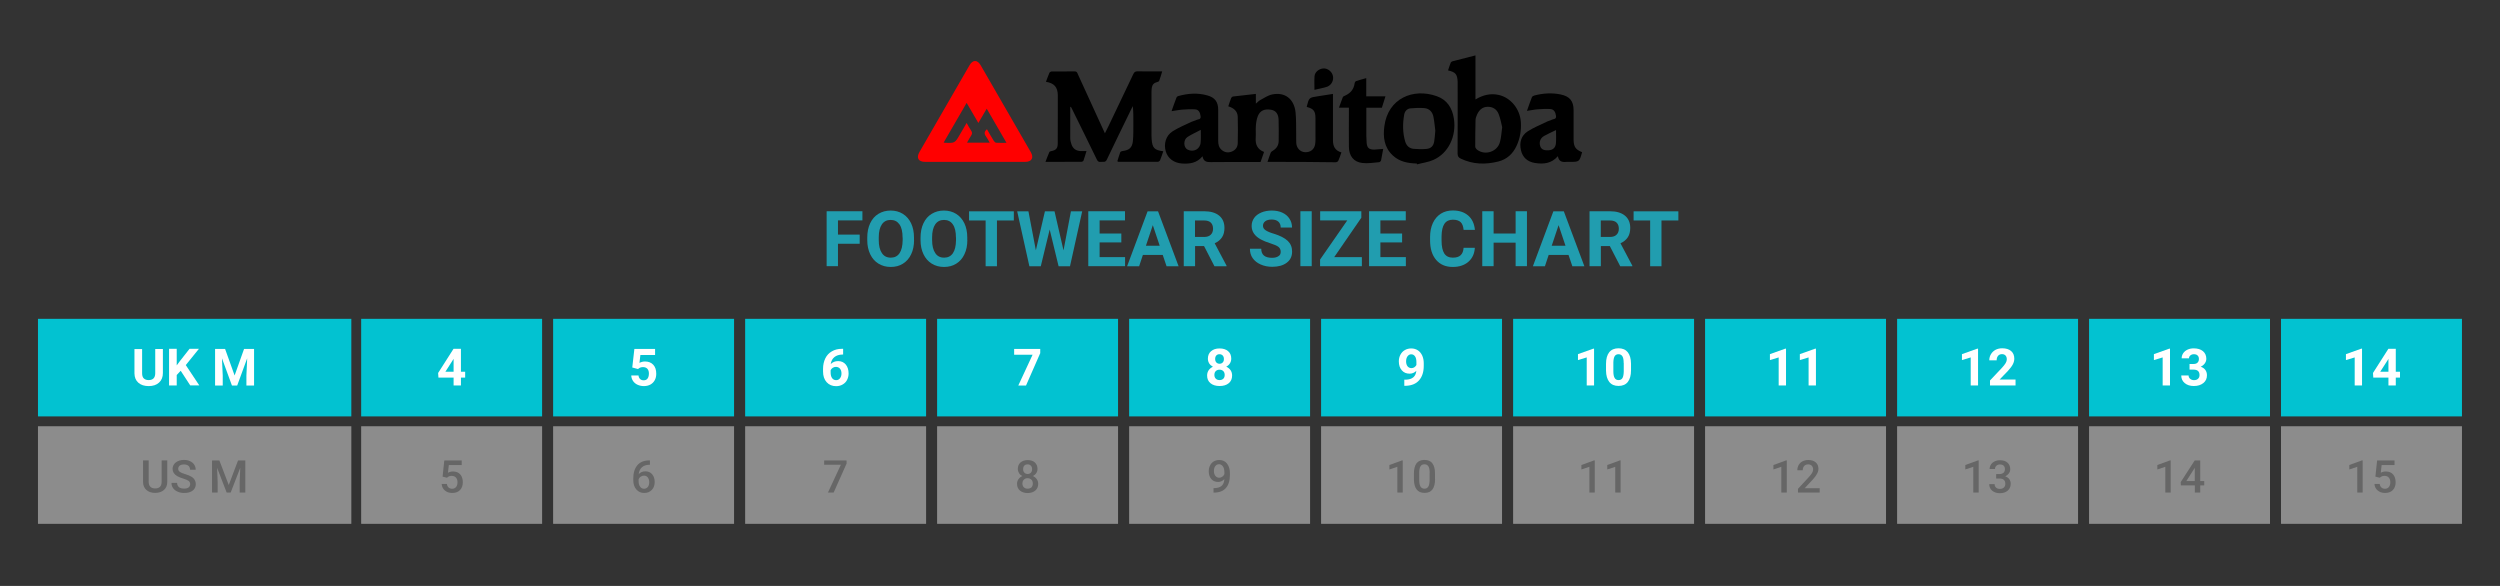 <?xml version="1.0" encoding="utf-8"?>
<!-- Generator: Adobe Illustrator 24.1.3, SVG Export Plug-In . SVG Version: 6.00 Build 0)  -->
<svg version="1.1" xmlns="http://www.w3.org/2000/svg" xmlns:xlink="http://www.w3.org/1999/xlink" x="0px" y="0px"
	 viewBox="0 0 320 75" style="enable-background:new 0 0 320 75;" xml:space="preserve">
<rect x="0" y="0" width="320" height="75" fill="#333333" stroke="none"/>
<style type="text/css">
	.st0{fill:#02C2D1;}
	.st1{opacity:0.5;enable-background:new    ;}
	.st2{fill:#E6E6E6;}
	.st3{fill:#FFFFFF;}
	.st4{fill:#666666;}
	.st5{fill:#219DAF;}
	.st6{fill:#FF0000;}
</style>
<g id="box">
	<g id="box_1_">
		<g>
			<rect x="4.86" y="40.81" class="st0" width="40.11" height="12.49"/>
		</g>
		<g class="st1">
			<rect x="4.86" y="54.56" class="st2" width="40.11" height="12.49"/>
		</g>
		<g>
			<rect x="46.23" y="40.81" class="st0" width="23.16" height="12.49"/>
		</g>
		<g class="st1">
			<rect x="46.23" y="54.56" class="st2" width="23.16" height="12.49"/>
		</g>
		<g>
			<rect x="70.8" y="40.81" class="st0" width="23.16" height="12.49"/>
		</g>
		<g class="st1">
			<rect x="70.8" y="54.56" class="st2" width="23.16" height="12.49"/>
		</g>
		<g>
			<rect x="95.38" y="40.81" class="st0" width="23.16" height="12.49"/>
		</g>
		<g class="st1">
			<rect x="95.38" y="54.56" class="st2" width="23.16" height="12.49"/>
		</g>
		<g>
			<rect x="119.95" y="40.81" class="st0" width="23.16" height="12.49"/>
		</g>
		<g class="st1">
			<rect x="119.95" y="54.56" class="st2" width="23.16" height="12.49"/>
		</g>
		<g>
			<rect x="144.53" y="40.81" class="st0" width="23.16" height="12.49"/>
		</g>
		<g class="st1">
			<rect x="144.53" y="54.56" class="st2" width="23.16" height="12.49"/>
		</g>
		<g>
			<rect x="169.1" y="40.81" class="st0" width="23.16" height="12.49"/>
		</g>
		<g class="st1">
			<rect x="169.1" y="54.56" class="st2" width="23.16" height="12.49"/>
		</g>
		<g>
			<rect x="193.68" y="40.81" class="st0" width="23.16" height="12.49"/>
		</g>
		<g class="st1">
			<rect x="193.68" y="54.56" class="st2" width="23.16" height="12.49"/>
		</g>
		<g>
			<rect x="218.25" y="40.81" class="st0" width="23.16" height="12.49"/>
		</g>
		<g class="st1">
			<rect x="218.25" y="54.56" class="st2" width="23.16" height="12.49"/>
		</g>
		<g>
			<rect x="242.83" y="40.81" class="st0" width="23.16" height="12.49"/>
		</g>
		<g class="st1">
			<rect x="242.83" y="54.56" class="st2" width="23.16" height="12.49"/>
		</g>
		<g>
			<rect x="267.4" y="40.81" class="st0" width="23.16" height="12.49"/>
		</g>
		<g class="st1">
			<rect x="267.4" y="54.56" class="st2" width="23.16" height="12.49"/>
		</g>
		<g>
			<rect x="291.97" y="40.81" class="st0" width="23.16" height="12.49"/>
		</g>
		<g class="st1">
			<rect x="291.97" y="54.56" class="st2" width="23.16" height="12.49"/>
		</g>
	</g>
</g>
<g id="text">
	<title>Musto_Tops_768</title>
	<g>
		<path class="st3" d="M20.85,44.66v3.09c0,0.51-0.16,0.92-0.49,1.22c-0.32,0.3-0.77,0.45-1.33,0.45c-0.55,0-0.99-0.14-1.32-0.43
			c-0.33-0.29-0.49-0.69-0.5-1.19v-3.12h0.98v3.09c0,0.31,0.07,0.53,0.22,0.67c0.15,0.14,0.35,0.21,0.62,0.21
			c0.55,0,0.83-0.29,0.84-0.86v-3.12H20.85z"/>
		<path class="st3" d="M23.13,47.46L22.62,48v1.34h-0.98v-4.69h0.98v2.12l0.43-0.58l1.21-1.54h1.2l-1.68,2.08l1.73,2.6h-1.16
			L23.13,47.46z"/>
		<path class="st3" d="M28.81,44.66l1.22,3.4l1.21-3.4h1.28v4.69h-0.98v-1.28l0.1-2.21l-1.28,3.49h-0.67l-1.28-3.49l0.1,2.21v1.28
			h-0.98v-4.69H28.81z"/>
	</g>
	<g>
		<path class="st4" d="M21.41,58.94v2.74c0,0.44-0.14,0.78-0.42,1.03c-0.28,0.25-0.66,0.38-1.13,0.38c-0.47,0-0.85-0.13-1.13-0.38
			c-0.28-0.25-0.42-0.6-0.42-1.04v-2.74h0.72v2.74c0,0.27,0.07,0.48,0.21,0.63c0.14,0.14,0.35,0.22,0.62,0.22
			c0.55,0,0.83-0.29,0.83-0.87v-2.72H21.41z"/>
		<path class="st4" d="M24.34,61.98c0-0.18-0.06-0.32-0.19-0.42s-0.36-0.2-0.69-0.3c-0.33-0.1-0.6-0.21-0.8-0.33
			c-0.38-0.23-0.57-0.54-0.57-0.92c0-0.33,0.14-0.6,0.41-0.82c0.27-0.21,0.63-0.32,1.06-0.32c0.29,0,0.55,0.05,0.77,0.16
			c0.23,0.11,0.4,0.25,0.53,0.45c0.13,0.19,0.19,0.41,0.19,0.65h-0.72c0-0.21-0.07-0.38-0.2-0.5c-0.14-0.12-0.33-0.18-0.58-0.18
			c-0.24,0-0.42,0.05-0.55,0.15c-0.13,0.1-0.19,0.24-0.19,0.42c0,0.15,0.07,0.28,0.21,0.38s0.37,0.2,0.69,0.29
			c0.32,0.09,0.58,0.2,0.78,0.32c0.2,0.12,0.34,0.26,0.43,0.42c0.09,0.16,0.14,0.34,0.14,0.55c0,0.34-0.13,0.61-0.4,0.82
			c-0.26,0.2-0.62,0.3-1.08,0.3c-0.3,0-0.58-0.05-0.83-0.16c-0.25-0.11-0.45-0.26-0.59-0.45c-0.14-0.19-0.21-0.42-0.21-0.68h0.72
			c0,0.23,0.08,0.41,0.23,0.54c0.16,0.13,0.38,0.19,0.67,0.19c0.25,0,0.44-0.05,0.57-0.15S24.34,62.15,24.34,61.98z"/>
		<path class="st4" d="M28.08,58.94l1.2,3.14l1.19-3.14h0.93v4.1h-0.72v-1.35l0.07-1.81l-1.22,3.16h-0.52l-1.22-3.16l0.07,1.81v1.35
			h-0.72v-4.1H28.08z"/>
	</g>
	<g>
		<path class="st3" d="M59,47.58h0.54v0.75H59v1.01h-0.94v-1.01h-1.94l-0.04-0.59l1.97-3.09H59V47.58z M57.01,47.58h1.05v-1.65
			L58,46.03L57.01,47.58z"/>
	</g>
	<g>
		<path class="st4" d="M56.65,61.01l0.22-2.07h2.23v0.59h-1.65l-0.11,0.98c0.19-0.11,0.41-0.16,0.65-0.16c0.39,0,0.7,0.12,0.92,0.37
			c0.22,0.25,0.33,0.59,0.33,1.01c0,0.42-0.12,0.75-0.36,1c-0.24,0.25-0.58,0.37-1,0.37c-0.38,0-0.69-0.11-0.94-0.32
			c-0.25-0.21-0.38-0.49-0.41-0.84h0.67c0.03,0.2,0.1,0.35,0.22,0.46c0.12,0.11,0.27,0.16,0.46,0.16c0.21,0,0.38-0.08,0.5-0.23
			c0.12-0.15,0.18-0.35,0.18-0.61c0-0.25-0.07-0.45-0.2-0.59s-0.31-0.22-0.54-0.22c-0.13,0-0.23,0.02-0.32,0.05
			c-0.09,0.03-0.18,0.1-0.28,0.19L56.65,61.01z"/>
	</g>
	<g>
		<path class="st3" d="M80.93,47.04l0.27-2.38h2.65v0.78h-1.88l-0.12,1.01c0.22-0.12,0.46-0.18,0.71-0.18c0.45,0,0.8,0.14,1.06,0.42
			c0.26,0.28,0.38,0.66,0.38,1.16c0,0.3-0.06,0.57-0.19,0.81c-0.13,0.24-0.31,0.42-0.55,0.56c-0.24,0.13-0.52,0.2-0.85,0.2
			c-0.29,0-0.55-0.06-0.8-0.17c-0.25-0.11-0.44-0.28-0.58-0.48c-0.14-0.21-0.22-0.45-0.23-0.71h0.93c0.02,0.2,0.09,0.35,0.21,0.46
			c0.12,0.11,0.27,0.16,0.46,0.16c0.21,0,0.38-0.08,0.49-0.23c0.11-0.15,0.17-0.37,0.17-0.64c0-0.27-0.07-0.47-0.2-0.61
			c-0.13-0.14-0.32-0.21-0.56-0.21c-0.22,0-0.4,0.06-0.54,0.17l-0.09,0.08L80.93,47.04z"/>
	</g>
	<g>
		<path class="st4" d="M83.19,58.92v0.57H83.1c-0.39,0.01-0.7,0.11-0.93,0.32c-0.23,0.2-0.37,0.49-0.41,0.87
			c0.22-0.23,0.51-0.35,0.85-0.35c0.37,0,0.66,0.13,0.87,0.38s0.32,0.58,0.32,0.99c0,0.42-0.12,0.75-0.37,1.01
			c-0.25,0.26-0.57,0.39-0.97,0.39c-0.41,0-0.75-0.15-1.01-0.45c-0.26-0.3-0.39-0.7-0.39-1.19v-0.23c0-0.72,0.18-1.28,0.53-1.69
			c0.35-0.41,0.86-0.61,1.53-0.61H83.19z M82.44,60.88c-0.15,0-0.29,0.04-0.42,0.13c-0.13,0.08-0.22,0.2-0.28,0.34v0.21
			c0,0.3,0.06,0.55,0.19,0.73c0.13,0.18,0.3,0.27,0.5,0.27c0.2,0,0.37-0.08,0.49-0.23s0.18-0.35,0.18-0.6s-0.06-0.45-0.18-0.61
			C82.81,60.96,82.64,60.88,82.44,60.88z"/>
	</g>
	<g>
		<path class="st3" d="M107.92,44.61v0.77h-0.09c-0.43,0.01-0.77,0.12-1.03,0.33c-0.26,0.21-0.41,0.51-0.47,0.89
			c0.25-0.25,0.57-0.38,0.95-0.38c0.41,0,0.74,0.15,0.98,0.44c0.24,0.29,0.36,0.68,0.36,1.15c0,0.3-0.07,0.58-0.2,0.83
			c-0.13,0.25-0.32,0.44-0.57,0.58c-0.24,0.14-0.52,0.21-0.83,0.21c-0.5,0-0.9-0.17-1.21-0.51c-0.31-0.34-0.46-0.8-0.46-1.37v-0.33
			c0-0.51,0.1-0.96,0.29-1.35c0.19-0.39,0.47-0.69,0.84-0.9c0.36-0.21,0.78-0.32,1.26-0.32H107.92z M107,46.96
			c-0.15,0-0.29,0.04-0.41,0.12c-0.12,0.08-0.21,0.18-0.27,0.31v0.28c0,0.31,0.06,0.55,0.19,0.73c0.12,0.17,0.3,0.26,0.52,0.26
			c0.2,0,0.36-0.08,0.49-0.24c0.12-0.16,0.19-0.36,0.19-0.61c0-0.25-0.06-0.46-0.19-0.62C107.38,47.04,107.22,46.96,107,46.96z"/>
	</g>
	<g>
		<path class="st4" d="M108.37,59.32l-1.66,3.72h-0.73l1.65-3.55h-2.14v-0.55h2.87V59.32z"/>
	</g>
	<g>
		<path class="st3" d="M133.16,45.18l-1.83,4.17h-0.99l1.83-3.94h-2.36v-0.75h3.34V45.18z"/>
	</g>
	<g>
		<path class="st4" d="M132.8,60.02c0,0.2-0.05,0.38-0.16,0.54c-0.1,0.16-0.25,0.28-0.43,0.37c0.22,0.1,0.38,0.24,0.5,0.41
			c0.12,0.17,0.18,0.37,0.18,0.59c0,0.36-0.12,0.65-0.37,0.86c-0.25,0.21-0.58,0.32-0.98,0.32c-0.41,0-0.74-0.11-0.99-0.32
			s-0.37-0.5-0.37-0.86c0-0.22,0.06-0.42,0.18-0.59s0.28-0.31,0.5-0.4c-0.18-0.09-0.32-0.21-0.42-0.37s-0.16-0.34-0.16-0.54
			c0-0.35,0.11-0.63,0.34-0.83c0.23-0.2,0.54-0.31,0.92-0.31c0.39,0,0.7,0.1,0.93,0.31C132.68,59.4,132.8,59.67,132.8,60.02z
			 M132.2,61.89c0-0.2-0.06-0.37-0.18-0.49c-0.12-0.12-0.28-0.19-0.49-0.19s-0.36,0.06-0.48,0.19c-0.12,0.12-0.18,0.29-0.18,0.49
			c0,0.2,0.06,0.36,0.18,0.48c0.12,0.12,0.28,0.18,0.49,0.18c0.21,0,0.37-0.06,0.49-0.17C132.14,62.26,132.2,62.1,132.2,61.89z
			 M132.11,60.05c0-0.18-0.05-0.33-0.16-0.44c-0.1-0.12-0.24-0.17-0.42-0.17c-0.18,0-0.32,0.05-0.42,0.16
			c-0.1,0.11-0.15,0.26-0.15,0.45c0,0.19,0.05,0.34,0.16,0.45c0.1,0.11,0.24,0.17,0.42,0.17c0.18,0,0.32-0.06,0.42-0.17
			S132.11,60.23,132.11,60.05z"/>
	</g>
	<g>
		<path class="st3" d="M157.6,45.9c0,0.23-0.06,0.43-0.17,0.61c-0.11,0.18-0.27,0.32-0.47,0.42c0.23,0.11,0.41,0.26,0.55,0.45
			c0.13,0.19,0.2,0.42,0.2,0.68c0,0.42-0.14,0.75-0.43,0.99c-0.29,0.24-0.68,0.36-1.17,0.36c-0.49,0-0.88-0.12-1.17-0.36
			c-0.29-0.24-0.43-0.57-0.43-0.98c0-0.26,0.07-0.49,0.2-0.68c0.13-0.19,0.32-0.34,0.54-0.45c-0.2-0.11-0.36-0.25-0.47-0.42
			c-0.11-0.18-0.17-0.38-0.17-0.61c0-0.4,0.13-0.72,0.4-0.95c0.27-0.24,0.63-0.36,1.1-0.36c0.46,0,0.82,0.12,1.09,0.35
			C157.47,45.18,157.6,45.5,157.6,45.9z M156.76,47.99c0-0.2-0.06-0.37-0.18-0.49c-0.12-0.12-0.28-0.18-0.48-0.18
			c-0.2,0-0.36,0.06-0.48,0.18c-0.12,0.12-0.18,0.28-0.18,0.49c0,0.2,0.06,0.36,0.18,0.48c0.12,0.12,0.28,0.18,0.49,0.18
			c0.2,0,0.36-0.06,0.48-0.18C156.7,48.36,156.76,48.2,156.76,47.99z M156.66,45.95c0-0.18-0.05-0.33-0.15-0.44
			c-0.1-0.11-0.24-0.17-0.41-0.17c-0.18,0-0.31,0.05-0.41,0.16c-0.1,0.11-0.15,0.26-0.15,0.44c0,0.19,0.05,0.34,0.15,0.45
			c0.1,0.11,0.24,0.17,0.41,0.17s0.32-0.06,0.41-0.17C156.62,46.28,156.66,46.13,156.66,45.95z"/>
	</g>
	<g>
		<path class="st4" d="M156.72,61.33c-0.23,0.24-0.5,0.36-0.81,0.36c-0.36,0-0.65-0.13-0.87-0.38c-0.22-0.25-0.32-0.58-0.32-1
			c0-0.27,0.06-0.52,0.17-0.74c0.11-0.22,0.27-0.39,0.47-0.51c0.2-0.12,0.44-0.18,0.71-0.18c0.42,0,0.75,0.15,0.99,0.46
			s0.37,0.72,0.37,1.24v0.19c0,0.74-0.17,1.3-0.51,1.69c-0.34,0.39-0.84,0.59-1.51,0.59h-0.08v-0.57h0.1
			c0.41-0.01,0.72-0.1,0.94-0.29C156.57,62.01,156.69,61.72,156.72,61.33z M156.05,61.15c0.14,0,0.27-0.04,0.39-0.12
			c0.12-0.08,0.22-0.19,0.28-0.33v-0.27c0-0.3-0.06-0.55-0.19-0.73c-0.13-0.18-0.29-0.28-0.49-0.28c-0.2,0-0.36,0.08-0.48,0.24
			c-0.12,0.16-0.18,0.37-0.18,0.62c0,0.26,0.06,0.46,0.18,0.62C155.7,61.07,155.86,61.15,156.05,61.15z"/>
	</g>
	<g>
		<path class="st3" d="M181.29,47.47c-0.25,0.24-0.53,0.36-0.86,0.36c-0.42,0-0.75-0.14-1-0.43c-0.25-0.28-0.38-0.67-0.38-1.15
			c0-0.31,0.07-0.59,0.2-0.84c0.14-0.26,0.32-0.46,0.57-0.6c0.24-0.14,0.52-0.21,0.82-0.21c0.31,0,0.59,0.08,0.83,0.23
			s0.43,0.38,0.57,0.67c0.13,0.29,0.2,0.62,0.2,0.99v0.34c0,0.78-0.2,1.39-0.59,1.84c-0.39,0.45-0.95,0.68-1.67,0.71l-0.23,0v-0.78
			l0.21,0C180.78,48.57,181.22,48.19,181.29,47.47z M180.66,47.12c0.15,0,0.28-0.04,0.39-0.12c0.11-0.08,0.19-0.17,0.25-0.28v-0.38
			c0-0.32-0.06-0.56-0.18-0.73c-0.12-0.17-0.28-0.26-0.49-0.26c-0.19,0-0.34,0.09-0.47,0.26c-0.12,0.17-0.18,0.38-0.18,0.64
			c0,0.26,0.06,0.47,0.18,0.63C180.28,47.03,180.45,47.12,180.66,47.12z"/>
	</g>
	<g>
		<path class="st4" d="M179.55,63.04h-0.69v-3.29l-1.02,0.34v-0.57l1.62-0.59h0.09V63.04z"/>
		<path class="st4" d="M183.69,61.31c0,0.59-0.11,1.03-0.33,1.33s-0.56,0.45-1.02,0.45c-0.45,0-0.79-0.15-1.01-0.44
			c-0.23-0.29-0.34-0.72-0.35-1.3v-0.71c0-0.59,0.11-1.03,0.33-1.33c0.22-0.29,0.56-0.44,1.02-0.44c0.45,0,0.79,0.14,1.01,0.43
			c0.22,0.29,0.34,0.72,0.34,1.29V61.31z M183,60.55c0-0.38-0.05-0.67-0.16-0.85c-0.11-0.18-0.28-0.27-0.51-0.27
			c-0.23,0-0.39,0.08-0.5,0.25s-0.16,0.44-0.17,0.8v0.93c0,0.38,0.05,0.67,0.16,0.86c0.11,0.19,0.28,0.28,0.51,0.28
			c0.22,0,0.39-0.09,0.49-0.26c0.11-0.17,0.16-0.45,0.17-0.82V60.55z"/>
	</g>
	<g>
		<path class="st3" d="M204.04,49.34h-0.94v-3.59l-1.12,0.34v-0.76l1.96-0.7h0.1V49.34z"/>
		<path class="st3" d="M208.77,47.4c0,0.65-0.14,1.14-0.41,1.49c-0.27,0.34-0.67,0.51-1.19,0.51c-0.52,0-0.91-0.17-1.18-0.51
			c-0.27-0.34-0.41-0.82-0.42-1.45v-0.86c0-0.65,0.14-1.15,0.41-1.49c0.27-0.34,0.67-0.51,1.19-0.51c0.52,0,0.91,0.17,1.18,0.5
			c0.27,0.34,0.41,0.82,0.42,1.45V47.4z M207.83,46.46c0-0.39-0.05-0.67-0.16-0.85c-0.11-0.18-0.28-0.27-0.5-0.27
			c-0.22,0-0.38,0.08-0.49,0.25c-0.1,0.17-0.16,0.43-0.17,0.79v1.14c0,0.38,0.05,0.67,0.16,0.85c0.1,0.19,0.27,0.28,0.51,0.28
			c0.23,0,0.4-0.09,0.5-0.27c0.1-0.18,0.15-0.45,0.16-0.82V46.46z"/>
	</g>
	<g>
		<path class="st4" d="M204.13,63.04h-0.69v-3.29l-1.02,0.34v-0.57l1.62-0.59h0.09V63.04z"/>
		<path class="st4" d="M207.44,63.04h-0.69v-3.29l-1.02,0.34v-0.57l1.62-0.59h0.09V63.04z"/>
	</g>
	<g>
		<path class="st3" d="M228.61,49.34h-0.94v-3.59l-1.12,0.34v-0.76l1.96-0.7h0.1V49.34z"/>
		<path class="st3" d="M232.44,49.34h-0.94v-3.59l-1.12,0.34v-0.76l1.96-0.7h0.1V49.34z"/>
	</g>
	<g>
		<path class="st4" d="M228.7,63.04h-0.69v-3.29L227,60.09v-0.57l1.62-0.59h0.09V63.04z"/>
		<path class="st4" d="M232.93,63.04h-2.79v-0.47l1.38-1.49c0.2-0.22,0.34-0.4,0.43-0.55c0.08-0.15,0.13-0.3,0.13-0.44
			c0-0.2-0.06-0.35-0.17-0.47c-0.11-0.12-0.26-0.18-0.45-0.18c-0.22,0-0.4,0.07-0.52,0.2c-0.12,0.14-0.19,0.32-0.19,0.55h-0.69
			c0-0.25,0.06-0.47,0.17-0.67c0.11-0.2,0.28-0.36,0.49-0.47c0.21-0.11,0.46-0.17,0.74-0.17c0.4,0,0.72,0.1,0.95,0.3
			c0.23,0.2,0.35,0.48,0.35,0.83c0,0.2-0.06,0.42-0.18,0.64c-0.12,0.22-0.31,0.48-0.57,0.76L231,62.49h1.92V63.04z"/>
	</g>
	<g>
		<path class="st3" d="M253.19,49.34h-0.94v-3.59l-1.12,0.34v-0.76l1.96-0.7h0.1V49.34z"/>
		<path class="st3" d="M257.97,49.34h-3.25v-0.64l1.53-1.62c0.21-0.23,0.37-0.43,0.47-0.6c0.1-0.17,0.15-0.33,0.15-0.48
			c0-0.21-0.05-0.37-0.16-0.49c-0.11-0.12-0.26-0.18-0.46-0.18c-0.21,0-0.38,0.07-0.5,0.22c-0.12,0.14-0.18,0.34-0.18,0.57h-0.94
			c0-0.29,0.07-0.55,0.21-0.78c0.14-0.24,0.33-0.42,0.58-0.56c0.25-0.13,0.54-0.2,0.86-0.2c0.49,0,0.87,0.12,1.14,0.35
			c0.27,0.23,0.41,0.56,0.41,0.98c0,0.23-0.06,0.47-0.18,0.71c-0.12,0.24-0.33,0.52-0.62,0.84l-1.08,1.12h2.04V49.34z"/>
	</g>
	<g>
		<path class="st4" d="M253.27,63.04h-0.69v-3.29l-1.02,0.34v-0.57l1.62-0.59h0.09V63.04z"/>
		<path class="st4" d="M255.51,60.68h0.42c0.21,0,0.38-0.06,0.51-0.16c0.12-0.11,0.19-0.26,0.19-0.46c0-0.2-0.05-0.35-0.16-0.45
			s-0.26-0.16-0.47-0.16c-0.19,0-0.34,0.05-0.46,0.16c-0.12,0.11-0.18,0.24-0.18,0.42h-0.69c0-0.21,0.06-0.4,0.17-0.57
			c0.11-0.17,0.27-0.31,0.47-0.4c0.2-0.1,0.43-0.15,0.68-0.15c0.41,0,0.74,0.1,0.97,0.31c0.24,0.21,0.35,0.49,0.35,0.86
			c0,0.18-0.06,0.36-0.18,0.52c-0.12,0.16-0.27,0.28-0.46,0.37c0.23,0.08,0.4,0.2,0.52,0.36c0.12,0.17,0.18,0.36,0.18,0.59
			c0,0.37-0.13,0.66-0.38,0.88c-0.26,0.22-0.59,0.33-1.01,0.33c-0.4,0-0.72-0.11-0.98-0.32c-0.25-0.21-0.38-0.49-0.38-0.84h0.69
			c0,0.18,0.06,0.33,0.18,0.44c0.12,0.11,0.29,0.17,0.49,0.17c0.21,0,0.38-0.06,0.51-0.17c0.12-0.11,0.19-0.28,0.19-0.49
			c0-0.22-0.06-0.38-0.19-0.5c-0.13-0.12-0.32-0.17-0.57-0.17h-0.41V60.68z"/>
	</g>
	<g>
		<path class="st3" d="M277.76,49.34h-0.94v-3.59l-1.12,0.34v-0.76l1.96-0.7h0.1V49.34z"/>
		<path class="st3" d="M280.26,46.59h0.5c0.24,0,0.42-0.06,0.53-0.18c0.12-0.12,0.17-0.27,0.17-0.47c0-0.19-0.06-0.34-0.17-0.44
			c-0.11-0.11-0.27-0.16-0.47-0.16c-0.18,0-0.33,0.05-0.45,0.15c-0.12,0.1-0.18,0.22-0.18,0.38h-0.94c0-0.24,0.07-0.46,0.2-0.66
			c0.13-0.19,0.32-0.35,0.56-0.46s0.5-0.16,0.79-0.16c0.5,0,0.89,0.12,1.18,0.36c0.28,0.24,0.43,0.56,0.43,0.98
			c0,0.21-0.07,0.41-0.2,0.59c-0.13,0.18-0.31,0.32-0.52,0.42c0.27,0.09,0.47,0.24,0.6,0.42c0.13,0.19,0.2,0.41,0.2,0.67
			c0,0.42-0.15,0.75-0.46,1c-0.31,0.25-0.71,0.38-1.22,0.38c-0.47,0-0.86-0.12-1.16-0.37c-0.3-0.25-0.45-0.57-0.45-0.98h0.94
			c0,0.18,0.07,0.32,0.2,0.43c0.13,0.11,0.3,0.17,0.49,0.17c0.22,0,0.4-0.06,0.52-0.18c0.13-0.12,0.19-0.27,0.19-0.47
			c0-0.47-0.26-0.7-0.78-0.7h-0.5V46.59z"/>
	</g>
	<g>
		<path class="st4" d="M277.85,63.04h-0.69v-3.29l-1.02,0.34v-0.57l1.62-0.59h0.09V63.04z"/>
		<path class="st4" d="M281.63,61.58h0.51v0.55h-0.51v0.91h-0.69v-0.91h-1.79l-0.02-0.42l1.79-2.77h0.71V61.58z M279.85,61.58h1.08
			v-1.71l-0.05,0.09L279.85,61.58z"/>
	</g>
	<g>
		<path class="st3" d="M302.34,49.34h-0.94v-3.59l-1.12,0.34v-0.76l1.96-0.7h0.1V49.34z"/>
		<path class="st3" d="M306.66,47.58h0.54v0.75h-0.54v1.01h-0.94v-1.01h-1.94l-0.04-0.59l1.97-3.09h0.95V47.58z M304.67,47.58h1.05
			v-1.65l-0.06,0.11L304.67,47.58z"/>
	</g>
	<g>
		<path class="st4" d="M302.42,63.04h-0.69v-3.29l-1.02,0.34v-0.57l1.62-0.59h0.09V63.04z"/>
		<path class="st4" d="M304.05,61.01l0.22-2.07h2.23v0.59h-1.65l-0.11,0.98c0.19-0.11,0.41-0.16,0.65-0.16
			c0.39,0,0.7,0.12,0.92,0.37c0.22,0.25,0.33,0.59,0.33,1.01c0,0.42-0.12,0.75-0.36,1c-0.24,0.25-0.58,0.37-1,0.37
			c-0.38,0-0.69-0.11-0.94-0.32c-0.25-0.21-0.39-0.49-0.41-0.84h0.67c0.03,0.2,0.1,0.35,0.22,0.46c0.12,0.11,0.27,0.16,0.46,0.16
			c0.21,0,0.38-0.08,0.5-0.23c0.12-0.15,0.18-0.35,0.18-0.61c0-0.25-0.07-0.45-0.2-0.59c-0.13-0.15-0.31-0.22-0.54-0.22
			c-0.13,0-0.23,0.02-0.32,0.05c-0.09,0.03-0.18,0.1-0.28,0.19L304.05,61.01z"/>
	</g>
	<g>
		<path class="st5" d="M110.04,31.2h-2.78v2.87h-1.45v-7.03h4.58v1.17h-3.13v1.82h2.78V31.2z"/>
		<path class="st5" d="M117,30.72c0,0.69-0.12,1.3-0.37,1.82c-0.24,0.52-0.59,0.92-1.05,1.21s-0.98,0.42-1.57,0.42
			c-0.58,0-1.1-0.14-1.56-0.42c-0.46-0.28-0.81-0.68-1.06-1.2c-0.25-0.52-0.38-1.12-0.38-1.79v-0.35c0-0.69,0.12-1.3,0.37-1.83
			c0.25-0.53,0.6-0.93,1.06-1.21c0.46-0.28,0.98-0.42,1.56-0.42s1.11,0.14,1.56,0.42s0.81,0.69,1.06,1.21
			c0.25,0.53,0.37,1.13,0.37,1.82V30.72z M115.53,30.4c0-0.74-0.13-1.3-0.4-1.68s-0.64-0.57-1.13-0.57c-0.49,0-0.86,0.19-1.12,0.57
			s-0.4,0.93-0.4,1.66v0.34c0,0.72,0.13,1.27,0.4,1.67c0.26,0.4,0.64,0.59,1.14,0.59c0.49,0,0.86-0.19,1.12-0.57s0.39-0.94,0.4-1.67
			V30.4z"/>
		<path class="st5" d="M123.82,30.72c0,0.69-0.12,1.3-0.37,1.82c-0.24,0.52-0.59,0.92-1.05,1.21s-0.98,0.42-1.57,0.42
			c-0.58,0-1.1-0.14-1.56-0.42c-0.46-0.28-0.81-0.68-1.06-1.2c-0.25-0.52-0.38-1.12-0.38-1.79v-0.35c0-0.69,0.12-1.3,0.37-1.83
			c0.25-0.53,0.6-0.93,1.06-1.21s0.98-0.42,1.56-0.42s1.11,0.14,1.56,0.42s0.81,0.69,1.06,1.21c0.25,0.53,0.37,1.13,0.37,1.82V30.72
			z M122.36,30.4c0-0.74-0.13-1.3-0.4-1.68c-0.26-0.38-0.64-0.57-1.13-0.57c-0.49,0-0.86,0.19-1.12,0.57
			c-0.26,0.38-0.4,0.93-0.4,1.66v0.34c0,0.72,0.13,1.27,0.4,1.67c0.26,0.4,0.64,0.59,1.14,0.59c0.49,0,0.86-0.19,1.12-0.57
			c0.26-0.38,0.39-0.94,0.4-1.67V30.4z"/>
		<path class="st5" d="M129.76,28.22h-2.15v5.86h-1.45v-5.86h-2.12v-1.17h5.73V28.22z"/>
		<path class="st5" d="M136.13,32.05l0.95-5h1.44l-1.56,7.03h-1.46l-1.14-4.7l-1.14,4.7h-1.46l-1.56-7.03h1.44l0.95,4.99l1.16-4.99
			h1.23L136.13,32.05z"/>
		<path class="st5" d="M143.53,31.03h-2.78v1.88h3.26v1.16h-4.71v-7.03h4.7v1.17h-3.25v1.68h2.78V31.03z"/>
		<path class="st5" d="M148.83,32.63h-2.54l-0.48,1.45h-1.54l2.62-7.03h1.34l2.63,7.03h-1.54L148.83,32.63z M146.68,31.45h1.76
			l-0.88-2.63L146.68,31.45z"/>
		<path class="st5" d="M154.12,31.5h-1.15v2.57h-1.45v-7.03h2.61c0.83,0,1.47,0.19,1.92,0.56c0.45,0.37,0.68,0.89,0.68,1.57
			c0,0.48-0.1,0.88-0.31,1.2c-0.21,0.32-0.52,0.58-0.94,0.77l1.52,2.87v0.07h-1.55L154.12,31.5z M152.96,30.33h1.17
			c0.36,0,0.65-0.09,0.84-0.28c0.2-0.19,0.3-0.44,0.3-0.77c0-0.33-0.09-0.59-0.28-0.78s-0.48-0.28-0.87-0.28h-1.16V30.33z"/>
		<path class="st5" d="M163.93,32.23c0-0.27-0.1-0.48-0.29-0.63c-0.19-0.15-0.54-0.3-1.04-0.46c-0.5-0.16-0.9-0.32-1.19-0.48
			c-0.8-0.43-1.2-1.01-1.2-1.74c0-0.38,0.11-0.72,0.32-1.02c0.21-0.3,0.52-0.53,0.92-0.7c0.4-0.17,0.85-0.25,1.35-0.25
			c0.5,0,0.95,0.09,1.34,0.27c0.39,0.18,0.7,0.44,0.91,0.77c0.22,0.33,0.33,0.71,0.33,1.13h-1.45c0-0.32-0.1-0.57-0.3-0.75
			s-0.49-0.27-0.85-0.27c-0.35,0-0.63,0.07-0.83,0.22c-0.2,0.15-0.29,0.35-0.29,0.59c0,0.23,0.12,0.42,0.35,0.57
			c0.23,0.15,0.57,0.3,1.02,0.43c0.82,0.25,1.42,0.56,1.8,0.92c0.38,0.37,0.56,0.82,0.56,1.37c0,0.61-0.23,1.09-0.69,1.43
			c-0.46,0.35-1.08,0.52-1.86,0.52c-0.54,0-1.03-0.1-1.48-0.3s-0.78-0.47-1.02-0.81s-0.35-0.74-0.35-1.2h1.45
			c0,0.78,0.46,1.16,1.39,1.16c0.34,0,0.61-0.07,0.81-0.21C163.84,32.68,163.93,32.48,163.93,32.23z"/>
		<path class="st5" d="M167.9,34.07h-1.45v-7.03h1.45V34.07z"/>
		<path class="st5" d="M170.78,32.91h3.54v1.16h-5.35v-0.85l3.48-5.01h-3.47v-1.17h5.27v0.83L170.78,32.91z"/>
		<path class="st5" d="M179.47,31.03h-2.78v1.88h3.26v1.16h-4.71v-7.03h4.7v1.17h-3.25v1.68h2.78V31.03z"/>
		<path class="st5" d="M188.78,31.73c-0.05,0.76-0.33,1.35-0.84,1.79c-0.5,0.43-1.17,0.65-1.99,0.65c-0.9,0-1.61-0.3-2.13-0.91
			s-0.77-1.44-0.77-2.5v-0.43c0-0.68,0.12-1.27,0.36-1.79c0.24-0.51,0.58-0.91,1.02-1.19c0.44-0.28,0.96-0.41,1.54-0.41
			c0.81,0,1.46,0.22,1.96,0.65c0.5,0.43,0.78,1.04,0.86,1.83h-1.45c-0.04-0.45-0.16-0.78-0.38-0.99c-0.22-0.2-0.55-0.31-0.99-0.31
			c-0.48,0-0.84,0.17-1.08,0.52c-0.24,0.35-0.36,0.88-0.37,1.61v0.53c0,0.76,0.12,1.31,0.35,1.67c0.23,0.35,0.59,0.53,1.09,0.53
			c0.45,0,0.78-0.1,1-0.31c0.22-0.2,0.35-0.52,0.38-0.95H188.78z"/>
		<path class="st5" d="M195.45,34.07H194v-3.01h-2.82v3.01h-1.45v-7.03h1.45v2.85H194v-2.85h1.45V34.07z"/>
		<path class="st5" d="M200.77,32.63h-2.54l-0.48,1.45h-1.54l2.62-7.03h1.34l2.63,7.03h-1.54L200.77,32.63z M198.62,31.45h1.76
			l-0.88-2.63L198.62,31.45z"/>
		<path class="st5" d="M206.06,31.5h-1.15v2.57h-1.45v-7.03h2.61c0.83,0,1.47,0.19,1.92,0.56c0.45,0.37,0.68,0.89,0.68,1.57
			c0,0.48-0.1,0.88-0.31,1.2c-0.21,0.32-0.52,0.58-0.94,0.77l1.52,2.87v0.07h-1.55L206.06,31.5z M204.9,30.33h1.17
			c0.36,0,0.65-0.09,0.84-0.28c0.2-0.19,0.3-0.44,0.3-0.77c0-0.33-0.09-0.59-0.28-0.78s-0.48-0.28-0.87-0.28h-1.16V30.33z"/>
		<path class="st5" d="M214.82,28.22h-2.15v5.86h-1.45v-5.86h-2.12v-1.17h5.73V28.22z"/>
	</g>
	<g>
		<g>
			<path d="M162.24,20.72c0.15-0.44,0.26-0.81,0.41-1.17c0.05-0.12,0.19-0.21,0.31-0.28c0.44-0.28,0.7-0.67,0.71-1.2
				c0.01-0.91,0.02-1.82-0.01-2.73c-0.02-0.76-0.36-1.19-0.96-1.29c-0.83-0.15-1.42,0.1-1.7,0.82c-0.15,0.39-0.22,0.82-0.25,1.24
				c-0.04,0.51,0.02,1.03-0.02,1.54c-0.06,0.84,0.22,1.47,1.07,1.8c-0.15,0.42-0.29,0.83-0.45,1.29c-0.16,0-0.32,0-0.47,0
				c-1.97,0-3.94-0.02-5.91,0.01c-0.53,0.01-0.93-0.08-1.05-0.75c-0.72,0.88-1.64,0.99-2.62,0.93c-1.03-0.07-1.82-0.65-2.08-1.55
				c-0.29-0.97,0.01-2.02,0.87-2.57c0.76-0.48,1.61-0.83,2.43-1.22c0.2-0.1,0.43-0.13,0.61-0.23c0.21-0.12,0.6-0.02,0.55-0.47
				c-0.06-0.51-0.26-0.86-0.69-0.89c-0.54-0.04-1.08-0.01-1.62,0.03c-0.45,0.03-0.89,0.13-1.41,0.2c0.22-0.62,0.41-1.19,0.63-1.74
				c0.03-0.09,0.15-0.18,0.25-0.2c1.22-0.34,2.46-0.43,3.69-0.08c0.99,0.27,1.4,0.84,1.4,1.86c0,1.32,0,2.64,0,3.97
				c0,0.43,0.08,0.82,0.41,1.12c0.38,0.35,0.83,0.43,1.31,0.25c0.48-0.19,0.77-0.56,0.78-1.08c0.02-1.13,0.04-2.26,0-3.39
				c-0.03-0.72-0.51-1.12-1.21-1.33c0.12-0.36,0.23-0.72,0.37-1.06c0.04-0.09,0.16-0.19,0.25-0.2c0.96-0.12,1.92-0.22,2.91-0.33
				c0,0.42,0,0.81,0,1.25c0.21-0.18,0.37-0.36,0.56-0.46c0.5-0.27,0.99-0.61,1.53-0.72c1.62-0.34,2.81,0.57,2.99,2.28
				c0.1,0.93,0.06,1.88,0.08,2.81c0.01,0.37-0.01,0.73,0.01,1.1c0.03,0.67,0.49,1.16,1.11,1.2c0.68,0.04,1.21-0.35,1.31-1.03
				c0.06-0.4,0.04-0.82,0.04-1.23c0.01-0.69,0-1.38,0-2.07c0-0.93-0.23-1.23-1.11-1.46c0-0.03-0.01-0.06,0-0.08
				c0.29-1.12,0.29-1.12,1.43-1.29c0.62-0.09,1.24-0.19,1.92-0.3c0,0.21,0,0.36,0,0.52c0,1.79,0.01,3.58,0,5.38
				c-0.01,0.77,0.24,1.35,1.08,1.59c-0.13,0.37-0.24,0.73-0.4,1.07c-0.04,0.1-0.22,0.19-0.33,0.19
				C168.1,20.72,165.21,20.72,162.24,20.72z M153.7,16.62c-0.62,0.33-1.19,0.58-1.71,0.92c-0.55,0.37-0.51,1.34,0.02,1.61
				c0.77,0.38,1.61-0.06,1.67-0.91C153.73,17.74,153.7,17.24,153.7,16.62z"/>
		</g>
		<g>
			<path d="M148.9,19.36c-0.14,0.41-0.26,0.79-0.41,1.15c-0.04,0.09-0.19,0.2-0.28,0.2c-1.69,0.01-3.38,0-5.07,0
				c-0.02,0-0.05-0.03-0.12-0.07c0.12-0.38,0.23-0.77,0.37-1.15c0.03-0.08,0.19-0.15,0.3-0.16c0.84-0.1,1.23-0.42,1.32-1.27
				c0.08-0.79,0.05-1.58,0.06-2.38c0.01-0.69,0-1.38-0.07-2.1c-0.09,0.19-0.19,0.37-0.28,0.56c-1.02,2.1-2.05,4.19-3.05,6.3
				c-0.18,0.39-0.48,0.24-0.74,0.28c-0.26,0.04-0.42-0.04-0.54-0.31c-1.04-2.15-2.1-4.29-3.16-6.44c-0.05-0.1-0.11-0.2-0.16-0.31
				c-0.04,0.03-0.08,0.04-0.08,0.06c0,1.32-0.01,2.64,0,3.97c0,0.26,0.07,0.53,0.15,0.77c0.19,0.57,0.59,0.85,1.19,0.88
				c0.22,0.01,0.44,0,0.74,0c-0.14,0.44-0.25,0.85-0.39,1.23c-0.03,0.07-0.18,0.14-0.28,0.14c-1.5,0.01-2.99,0.01-4.58,0.01
				c0.18-0.46,0.32-0.87,0.5-1.26c0.03-0.07,0.19-0.11,0.29-0.13c0.55-0.11,0.78-0.35,0.78-0.94c0.01-1.32,0.01-2.64,0.01-3.97
				c0-0.75,0.01-1.5,0-2.25c-0.02-1.02-0.47-1.53-1.52-1.7c0.15-0.38,0.28-0.77,0.44-1.14c0.04-0.09,0.19-0.18,0.29-0.18
				c0.98-0.01,1.97,0,2.95-0.01c0.31,0,0.35,0.23,0.43,0.41c1.07,2.35,2.15,4.69,3.22,7.04c0.06,0.13,0.13,0.26,0.22,0.47
				c0.17-0.34,0.32-0.63,0.46-0.92c1.06-2.22,2.13-4.44,3.18-6.67c0.12-0.25,0.25-0.34,0.53-0.34c1.02,0.02,2.05,0.01,3.16,0.01
				c-0.14,0.46-0.25,0.85-0.39,1.22c-0.03,0.07-0.17,0.12-0.27,0.15c-0.39,0.09-0.61,0.33-0.67,0.72c-0.03,0.2-0.04,0.41-0.04,0.61
				c0,1.84,0,3.67,0,5.51c0,0.16,0.01,0.32,0.02,0.48C147.5,18.94,147.76,19.22,148.9,19.36z"/>
		</g>
		<g>
			<g>
				<path class="st6" d="M124.78,20.72c-2.11,0-4.23,0-6.34,0c-0.9,0-1.19-0.51-0.74-1.28c2.13-3.7,4.27-7.39,6.4-11.09
					c0.42-0.73,1.01-0.72,1.43,0.01c2.14,3.71,4.29,7.42,6.42,11.13c0.41,0.72,0.1,1.23-0.74,1.23
					C129.06,20.72,126.92,20.72,124.78,20.72z M123.73,13.17c-1,1.73-1.96,3.39-2.94,5.07c0.1,0.02,0.11,0.03,0.12,0.03
					c1.31,0.06,1.31,0.06,1.96-1.06c0.27-0.47,0.55-0.94,0.86-1.47c0.22,0.38,0.38,0.7,0.58,0.99c0.14,0.21,0.15,0.38,0.01,0.6
					c-0.19,0.29-0.35,0.6-0.54,0.93c0.99,0,1.91,0,2.9,0c-0.17-0.3-0.3-0.56-0.47-0.79c-0.25-0.34-0.24-0.63,0.12-0.93
					c0.29,0.51,0.57,1,0.87,1.48c0.07,0.11,0.2,0.25,0.31,0.25c0.42,0.03,0.83,0.01,1.32,0.01c-0.86-1.48-1.68-2.89-2.53-4.37
					c-0.38,0.64-0.71,1.21-1.07,1.83C124.71,14.85,124.24,14.04,123.73,13.17z"/>
			</g>
		</g>
		<g>
			<path d="M188.86,12.73c0.96-0.58,1.94-0.81,2.97-0.58c1.54,0.34,2.73,1.8,2.84,3.47c0.07,1.05-0.1,2.08-0.55,3.05
				c-0.48,1.03-1.24,1.73-2.36,2.01c-1.63,0.4-3.22,0.37-4.77-0.37c-0.3-0.14-0.42-0.31-0.42-0.67c0.02-2.91,0.01-5.82,0.01-8.73
				c0-0.15,0-0.29,0-0.44c-0.05-0.98-0.26-1.23-1.23-1.46c0.11-0.33,0.21-0.66,0.34-0.98c0.03-0.08,0.13-0.15,0.21-0.18
				c0.98-0.26,1.96-0.51,2.96-0.76C188.86,8.98,188.86,10.82,188.86,12.73z M192.28,16.28c-0.12-0.47-0.22-1.11-0.46-1.7
				c-0.24-0.6-0.75-0.93-1.43-0.91c-0.65,0.02-1.05,0.41-1.31,0.96c-0.1,0.22-0.2,0.47-0.21,0.71c-0.03,1.14-0.04,2.29-0.04,3.43
				c0,0.14,0.14,0.32,0.26,0.41c1.04,0.77,2.62,0.21,2.91-1.03C192.15,17.61,192.18,17.03,192.28,16.28z"/>
		</g>
		<g>
			<path d="M181.35,20.93c-1.12-0.03-2.2-0.22-3.06-1.02c-1.12-1.03-1.28-2.37-1.09-3.77c0.47-3.55,3.68-4.9,6.7-3.83
				c1.33,0.47,1.99,1.51,2.2,2.88c0.34,2.24-0.7,4.43-2.63,5.28c-0.65,0.29-1.4,0.38-2.1,0.57C181.37,21,181.36,20.97,181.35,20.93z
				 M183.72,16.73c-0.07-0.54-0.12-1.17-0.24-1.78c-0.12-0.61-0.51-1.05-1.15-1.11c-0.59-0.05-1.2-0.03-1.79,0.03
				c-0.43,0.04-0.72,0.36-0.8,0.78c-0.21,1.17-0.21,2.34,0.13,3.48c0.16,0.53,0.53,0.87,1.07,0.92c0.55,0.05,1.11,0.06,1.66,0.01
				c0.58-0.06,0.89-0.39,0.98-0.97C183.65,17.67,183.67,17.25,183.72,16.73z"/>
		</g>
		<g>
			<path d="M202.51,19.48c-0.35,1.24-0.35,1.24-1.59,1.24c-0.13,0-0.27-0.01-0.4,0c-0.55,0.06-1-0.03-1.11-0.73
				c-0.83,0.96-1.86,1.04-2.94,0.87c-0.94-0.15-1.58-0.7-1.79-1.64c-0.22-0.97,0.02-1.86,0.87-2.41c0.78-0.5,1.66-0.85,2.5-1.26
				c0.18-0.09,0.4-0.12,0.57-0.22c0.21-0.12,0.6-0.03,0.55-0.48c-0.06-0.5-0.26-0.85-0.7-0.89c-0.54-0.04-1.08-0.01-1.62,0.03
				c-0.45,0.03-0.89,0.13-1.4,0.2c0.22-0.62,0.41-1.19,0.63-1.74c0.04-0.11,0.2-0.2,0.33-0.23c1.11-0.29,2.23-0.36,3.35-0.13
				c1.16,0.24,1.66,0.84,1.66,2.02c0,1.26,0,2.52,0,3.79C201.44,18.8,201.67,19.14,202.51,19.48z M199.17,16.65
				c-0.54,0.26-1.05,0.48-1.52,0.75c-0.5,0.28-0.67,0.79-0.5,1.31c0.14,0.42,0.47,0.57,1.12,0.52c0.52-0.04,0.85-0.34,0.89-0.91
				C199.2,17.8,199.17,17.26,199.17,16.65z"/>
		</g>
		<g>
			<path d="M177.05,19.06c-0.09,0.51-0.17,0.98-0.27,1.45c-0.02,0.1-0.15,0.24-0.24,0.25c-0.73,0.06-1.47,0.19-2.18,0.1
				c-1.1-0.13-1.69-0.91-1.7-2.06c-0.02-1.5,0-3,0-4.49c0-0.16,0-0.32,0-0.53c-0.42,0-0.81,0-1.27,0c0.18-0.49,0.32-0.92,0.49-1.34
				c0.04-0.1,0.19-0.16,0.31-0.21c0.68-0.31,1.1-0.81,1.2-1.56c0.01-0.11,0.1-0.26,0.19-0.29c0.41-0.14,0.84-0.25,1.3-0.38
				c0,0.78,0,1.53,0,2.33c0.82,0,1.6,0,2.46,0c-0.17,0.53-0.31,0.98-0.46,1.46c-0.66,0-1.3,0-1.99,0c0,0.95,0,1.85,0,2.76
				c0,0.57-0.01,1.15,0.04,1.72c0.05,0.66,0.3,0.87,0.96,0.88C176.26,19.13,176.63,19.09,177.05,19.06z"/>
		</g>
		<g>
			<path d="M168.25,11.5c0-0.61-0.03-1.18,0.01-1.75c0.04-0.53,0.57-0.95,1.13-0.99c0.55-0.03,1.09,0.39,1.22,0.94
				c0.13,0.56-0.15,1.14-0.68,1.38c-0.12,0.05-0.25,0.09-0.38,0.12C169.14,11.3,168.71,11.4,168.25,11.5z"/>
		</g>
	</g>
</g>
</svg>
